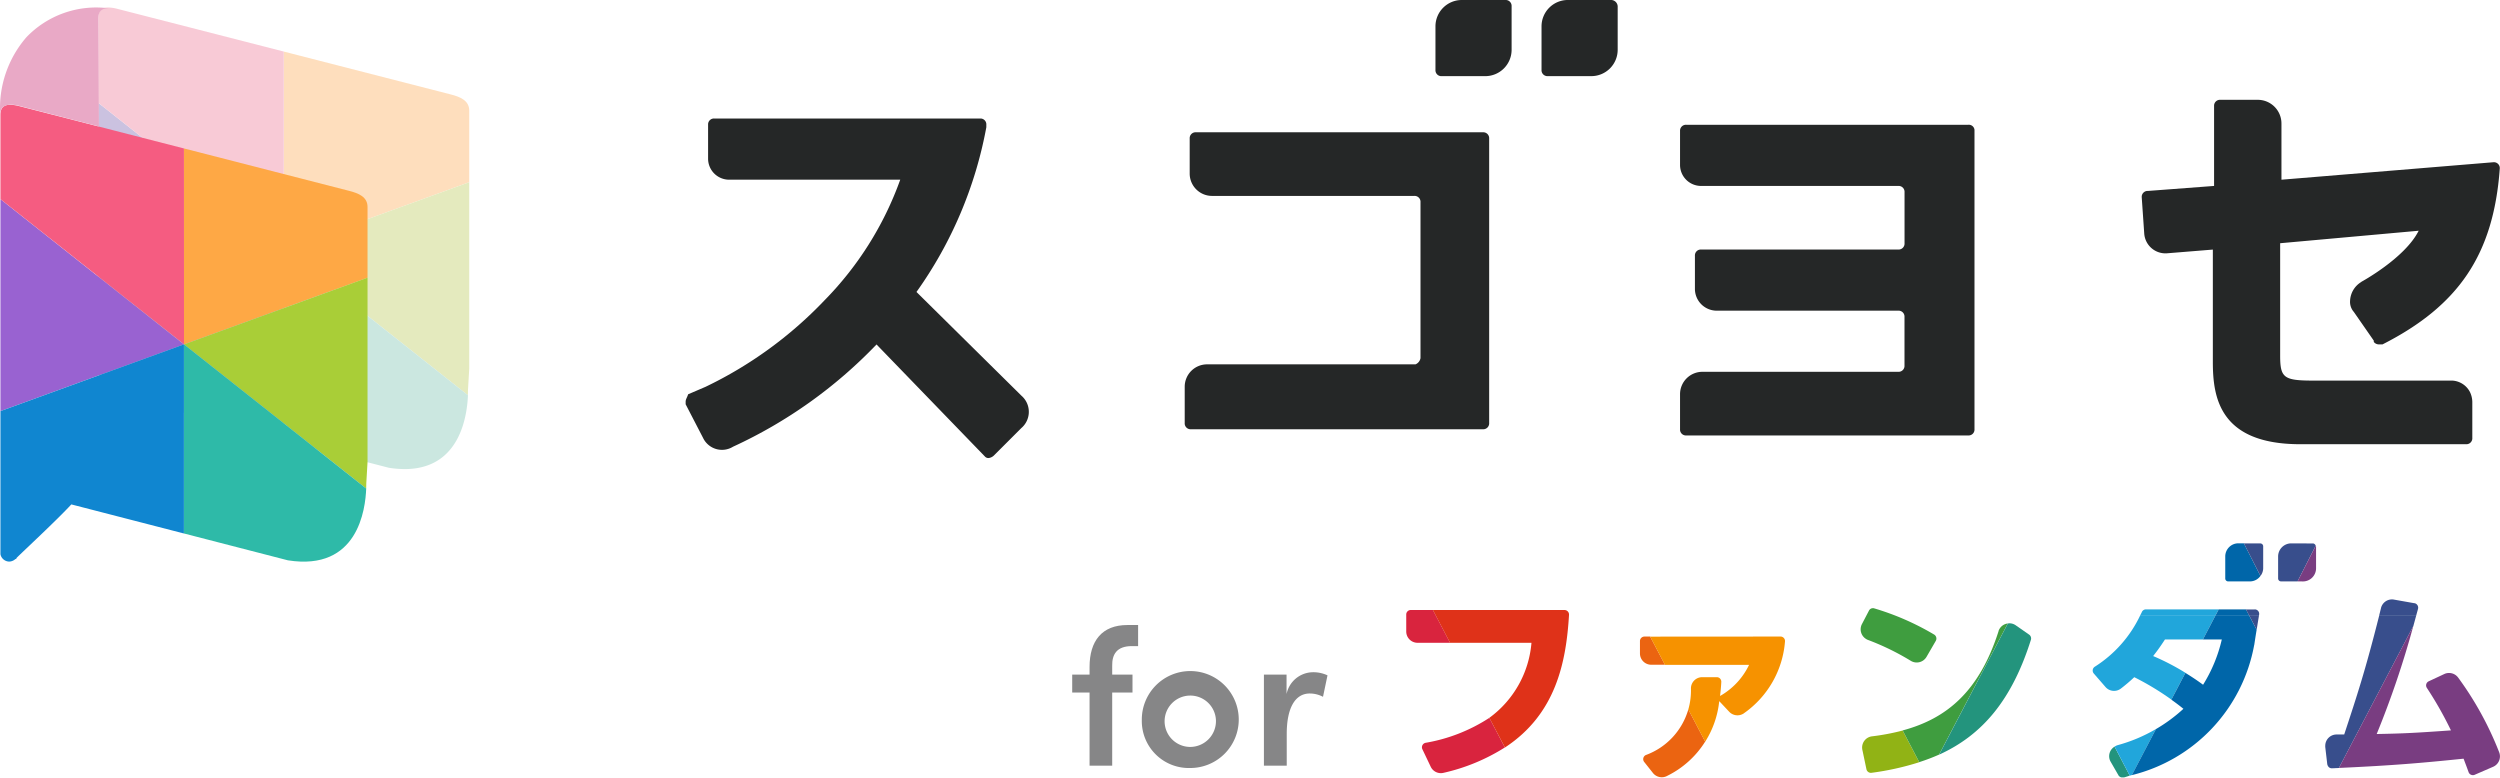 <svg xmlns="http://www.w3.org/2000/svg" xmlns:xlink="http://www.w3.org/1999/xlink" width="160.149" height="49.815" viewBox="0 0 160.149 49.815">
  <defs>
    <clipPath id="clip-path">
      <rect id="長方形_4971" data-name="長方形 4971" width="160.149" height="49.815" fill="none"/>
    </clipPath>
  </defs>
  <g id="グループ_8082" data-name="グループ 8082" transform="translate(0 0)">
    <g id="グループ_8081" data-name="グループ 8081" transform="translate(0 0)" clip-path="url(#clip-path)">
      <path id="パス_79468" data-name="パス 79468" d="M231.416,56.3a.842.842,0,0,0-.837.836v1.405a.188.188,0,0,0,.177.2h1.417a.826.826,0,0,0,.661-.352l-1.062-2.087Z" transform="translate(-88.03 -21.496)" fill="#0066a9"/>
      <rect id="長方形_4970" data-name="長方形 4970" width="0.416" height="0.001" transform="matrix(0.464, -0.886, 0.886, 0.464, 141.935, 39.404)" fill="#0066a9"/>
      <path id="パス_79469" data-name="パス 79469" d="M238.287,56.31l-1.394-.006a.842.842,0,0,0-.838.836v1.4a.189.189,0,0,0,.18.2H237.3l1.163-2.285a.206.206,0,0,0-.177-.148" transform="translate(-90.12 -21.496)" fill="#384e8c"/>
      <path id="パス_79470" data-name="パス 79470" d="M233.572,58.391a.821.821,0,0,0,.174-.483v-1.4a.187.187,0,0,0-.177-.2h-.023l-1.036,0Z" transform="translate(-88.767 -21.497)" fill="#384e8c"/>
      <path id="パス_79471" data-name="パス 79471" d="M232.508,56.306l1.062,2.086h0l-1.061-2.085Z" transform="translate(-88.766 -21.497)" fill="#384e8c"/>
      <path id="パス_79472" data-name="パス 79472" d="M238.418,58.839a.842.842,0,0,0,.837-.836V56.6c0-.019-.016-.032-.022-.049l-1.164,2.284Z" transform="translate(-90.889 -21.592)" fill="#793d81"/>
      <path id="パス_79473" data-name="パス 79473" d="M146,63.207a.289.289,0,0,0-.289.289v1.089a.724.724,0,0,0,.724.723h2.087l-1.1-2.1Z" transform="translate(-55.628 -24.131)" fill="#d9243e"/>
      <path id="パス_79474" data-name="パス 79474" d="M151.659,74.382a10.8,10.8,0,0,1-4.086,1.6.292.292,0,0,0-.207.407l.535,1.123a.719.719,0,0,0,.817.394,12.458,12.458,0,0,0,3.936-1.628Z" transform="translate(-56.251 -28.398)" fill="#d9243e"/>
      <path id="パス_79475" data-name="パス 79475" d="M157.193,63.513a.291.291,0,0,0-.275-.305h-8.446l1.1,2.1h5.216a6.619,6.619,0,0,1-2.7,4.808l1,1.9c3.261-2.135,3.923-5.451,4.106-8.5" transform="translate(-56.683 -24.131)" fill="#df3219"/>
      <path id="パス_79476" data-name="パス 79476" d="M170.433,76.431a.291.291,0,0,0-.137.388.288.288,0,0,0,.032.051l.562.709a.725.725,0,0,0,.934.176,5.98,5.98,0,0,0,2.414-2.186l-1.081-2.063a4.408,4.408,0,0,1-2.724,2.925" transform="translate(-65.004 -28.063)" fill="#eb6411"/>
      <path id="パス_79477" data-name="パス 79477" d="M170.22,65.961a.288.288,0,0,0-.289.287h0v.794a.724.724,0,0,0,.724.724h.876l-.946-1.806Z" transform="translate(-64.876 -25.183)" fill="#eb6411"/>
      <path id="パス_79478" data-name="パス 79478" d="M176.993,70.871a6.2,6.2,0,0,0,2.632-4.6.289.289,0,0,0-.258-.315h-.03l-8.349.006.946,1.807h5.39a4.535,4.535,0,0,1-1.859,1.994c.04-.341.064-.605.08-.9a.292.292,0,0,0-.276-.305h-.949a.723.723,0,0,0-.72.7,4.446,4.446,0,0,1-.169,1.372l1.081,2.063a5.981,5.981,0,0,0,.9-2.6l.642.684a.727.727,0,0,0,.934.1" transform="translate(-65.279 -25.179)" fill="#f69200"/>
      <path id="パス_79479" data-name="パス 79479" d="M193.578,76.068a.721.721,0,0,0-.621.807q0,.028.009.056l.26,1.239a.294.294,0,0,0,.326.234,17.6,17.6,0,0,0,3.06-.679l-1.063-2.031a14.432,14.432,0,0,1-1.97.374" transform="translate(-73.664 -28.898)" fill="#91b315"/>
      <path id="パス_79480" data-name="パス 79480" d="M203.292,65.1l.006-.008c-1.243,3.889-3.336,5.611-6.147,6.367l1.063,2.031a12.16,12.16,0,0,0,1.272-.484l4.4-8.4a.723.723,0,0,0-.595.492" transform="translate(-75.268 -24.668)" fill="#3f9d3f"/>
      <path id="パス_79481" data-name="パス 79481" d="M193.18,65.016a.7.7,0,0,0,.077.034,16.181,16.181,0,0,1,2.75,1.341.726.726,0,0,0,1-.241l.007-.011.595-1.027a.3.3,0,0,0-.1-.4,16.944,16.944,0,0,0-3.843-1.681.244.244,0,0,0-.084-.013.285.285,0,0,0-.253.156l-.452.866a.724.724,0,0,0,.31.976" transform="translate(-73.603 -24.059)" fill="#3f9d3f"/>
      <path id="パス_79482" data-name="パス 79482" d="M205.836,64.713a.712.712,0,0,0-.406-.127.7.7,0,0,0-.1.015l-4.4,8.4c2.784-1.264,4.667-3.513,5.882-7.362a.3.3,0,0,0-.117-.328Z" transform="translate(-76.711 -24.658)" fill="#23947d"/>
      <path id="パス_79483" data-name="パス 79483" d="M219.868,79.228l-.975-1.86a.715.715,0,0,0-.323.789.729.729,0,0,0,.072.175l.505.878a.287.287,0,0,0,.182.126h.181c.125-.033.237-.074.359-.109" transform="translate(-83.436 -29.538)" fill="#23947d"/>
      <path id="パス_79484" data-name="パス 79484" d="M205.33,64.612l-4.4,8.4h0l4.4-8.4h0" transform="translate(-76.71 -24.667)" fill="#23947d"/>
      <path id="パス_79485" data-name="パス 79485" d="M220.716,66.36c.226-.292.383-.491.757-1.063h2.43l.817-1.56h-4.826a7.874,7.874,0,0,1-2.916,3.306.289.289,0,0,0-.091.4.3.3,0,0,0,.023.033l.752.866a.721.721,0,0,0,.977.108,10.667,10.667,0,0,0,.866-.736,17.652,17.652,0,0,1,2.379,1.436l.9-1.716a15.307,15.307,0,0,0-2.068-1.073" transform="translate(-82.785 -24.334)" fill="#21a6db"/>
      <path id="パス_79486" data-name="パス 79486" d="M220.218,78.489l1.545-2.95a10.093,10.093,0,0,1-2.462,1.036.7.7,0,0,0-.192.094l.974,1.86.135-.041" transform="translate(-83.65 -28.839)" fill="#21a6db"/>
      <path id="パス_79487" data-name="パス 79487" d="M226.8,63.143h-4.664a.285.285,0,0,0-.259.169c-.03.067-.064.132-.1.2H226.6Z" transform="translate(-84.67 -24.107)" fill="#21a6db"/>
      <path id="パス_79488" data-name="パス 79488" d="M241.231,79.373l-.064-.122a.288.288,0,0,0,.064.122" transform="translate(-92.072 -30.256)" fill="#0066a9"/>
      <path id="パス_79489" data-name="パス 79489" d="M228.741,65.656c.049-.32.1-.661.155-.981l-.49-.936h-2.135l-.817,1.56h1.21a9.547,9.547,0,0,1-1.2,2.9c-.365-.272-.745-.522-1.132-.76l-.9,1.716q.4.282.773.585a10.131,10.131,0,0,1-1.761,1.3l-1.546,2.95a10.53,10.53,0,0,0,7.838-8.328" transform="translate(-84.336 -24.334)" fill="#0066a9"/>
      <path id="パス_79490" data-name="パス 79490" d="M231.721,63.511l-.193-.369H229.78l-.193.368Z" transform="translate(-87.651 -24.106)" fill="#0066a9"/>
      <path id="パス_79491" data-name="パス 79491" d="M246.771,63.739H244.4c-.9,3.57-1.426,5.154-2.248,7.646h-.491a.724.724,0,0,0-.723.725.7.7,0,0,0,0,.08l.129,1.106a.294.294,0,0,0,.011.033l.063.122a.286.286,0,0,0,.231.1l.441-.02,4.77-9.1c.062-.229.127-.459.187-.689" transform="translate(-91.983 -24.334)" fill="#384e8c"/>
      <path id="パス_79492" data-name="パス 79492" d="M233.53,64.674c.057-.364.113-.7.152-.936h-.642Z" transform="translate(-88.969 -24.334)" fill="#384e8c"/>
      <path id="パス_79493" data-name="パス 79493" d="M233.562,63.511l.006-.036a.286.286,0,0,0-.236-.329.2.2,0,0,0-.051,0h-.556l.193.369Z" transform="translate(-88.849 -24.106)" fill="#384e8c"/>
      <path id="パス_79494" data-name="パス 79494" d="M249.019,62.708a.293.293,0,0,0-.212-.356l-.022,0-1.314-.233a.692.692,0,0,0-.124-.011.726.726,0,0,0-.7.55v.006l-.114.456h2.375c.035-.136.076-.271.111-.407" transform="translate(-94.121 -23.71)" fill="#384e8c"/>
      <path id="パス_79495" data-name="パス 79495" d="M249.993,68.164a.723.723,0,0,0-.886-.226l-1,.467a.288.288,0,0,0-.137.384.358.358,0,0,0,.02.036,23.481,23.481,0,0,1,1.544,2.723c-2.258.16-3,.2-4.757.233a59.557,59.557,0,0,0,2.348-6.927l-4.769,9.1c3.521-.161,5.294-.318,7.987-.593.116.31.191.5.321.862a.292.292,0,0,0,.373.176l.015-.006,1.186-.514a.726.726,0,0,0,.38-.942,20.918,20.918,0,0,0-2.627-4.777" transform="translate(-92.527 -24.76)" fill="#793d81"/>
      <path id="パス_79496" data-name="パス 79496" d="M247.127,64.854l-4.77,9.1h0l4.769-9.1h0" transform="translate(-92.526 -24.76)" fill="#793d81"/>
      <path id="パス_79497" data-name="パス 79497" d="M92.545,30.026l-6.713-6.634a26.4,26.4,0,0,0,4.475-10.551v-.16a.376.376,0,0,0-.353-.4.29.29,0,0,0-.046,0H72.883a.376.376,0,0,0-.4.352q0,.023,0,.046V14.84A1.348,1.348,0,0,0,73.818,16.2H84.792a21.248,21.248,0,0,1-4.875,7.752,26.085,26.085,0,0,1-7.594,5.515l-1.118.48c-.08.239-.16.319-.16.48v.16l1.118,2.158a1.343,1.343,0,0,0,1.919.559,30.15,30.15,0,0,0,9.191-6.549l6.959,7.194a.294.294,0,0,0,.239.08.6.6,0,0,0,.32-.16l1.758-1.758a1.365,1.365,0,0,0,.154-1.925,1.294,1.294,0,0,0-.154-.154" transform="translate(-27.123 -4.689)" fill="#252727"/>
      <path id="パス_79498" data-name="パス 79498" d="M141.86,13.706H123.477a.377.377,0,0,0-.4.354.29.29,0,0,0,0,.046v2.237a1.432,1.432,0,0,0,1.426,1.439h12.96a.378.378,0,0,1,.4.354q0,.023,0,.046v9.99a.531.531,0,0,1-.32.4H124.2A1.434,1.434,0,0,0,122.758,30v2.33a.377.377,0,0,0,.353.4h18.75a.378.378,0,0,0,.4-.354.279.279,0,0,0,0-.045V14.106a.379.379,0,0,0-.355-.4h-.045" transform="translate(-46.866 -5.232)" fill="#252727"/>
      <path id="パス_79499" data-name="パス 79499" d="M192.547,12.928H174.484a.378.378,0,0,0-.4.355.275.275,0,0,0,0,.045v2.158a1.347,1.347,0,0,0,1.333,1.36h12.648a.377.377,0,0,1,.4.354.368.368,0,0,1,0,.045v3.275a.379.379,0,0,1-.355.4H175.437a.377.377,0,0,0-.4.355.275.275,0,0,0,0,.045v2.158a1.4,1.4,0,0,0,1.359,1.359h11.666a.377.377,0,0,1,.4.354.294.294,0,0,1,0,.046v3.116a.378.378,0,0,1-.354.4H175.523a1.433,1.433,0,0,0-1.439,1.426v2.251a.377.377,0,0,0,.352.4.3.3,0,0,0,.047,0h18.063a.377.377,0,0,0,.4-.354.275.275,0,0,0,0-.045V13.247a.366.366,0,0,0-.4-.319" transform="translate(-66.461 -4.935)" fill="#252727"/>
      <path id="パス_79500" data-name="パス 79500" d="M235.987,22.013a1.482,1.482,0,0,0-.717,1.2.974.974,0,0,0,.24.717l1.279,1.842v.08a.414.414,0,0,0,.318.159h.241c4.875-2.478,7.114-5.754,7.512-11.27a.376.376,0,0,0-.353-.4.366.366,0,0,0-.045,0l-13.588,1.12v-3.6a1.517,1.517,0,0,0-1.516-1.518h-2.4a.378.378,0,0,0-.4.353v5.164l-4.235.32a.379.379,0,0,0-.4.354c0,.015,0,.03,0,.046l.16,2.318a1.363,1.363,0,0,0,1.438,1.279l2.958-.24V27.13c0,2.238.4,5.275,5.595,5.275H242.7a.377.377,0,0,0,.4-.354.192.192,0,0,0,0-.046V29.687a1.494,1.494,0,0,0-.159-.64,1.355,1.355,0,0,0-1.12-.717H232.95c-1.918,0-2.159-.159-2.159-1.6v-7.2l8.873-.8c-.878,1.758-3.677,3.275-3.677,3.275" transform="translate(-84.725 -3.949)" fill="#252727"/>
      <path id="パス_79501" data-name="パス 79501" d="M153.22,0h-2.8a1.688,1.688,0,0,0-1.678,1.678v2.8a.378.378,0,0,0,.354.4.282.282,0,0,0,.046,0h2.8A1.689,1.689,0,0,0,153.62,3.2V.4a.379.379,0,0,0-.355-.4h-.045" transform="translate(-56.787 0)" fill="#252727"/>
      <path id="パス_79502" data-name="パス 79502" d="M164.21,0h-2.8a1.688,1.688,0,0,0-1.678,1.678v2.8a.378.378,0,0,0,.354.4.283.283,0,0,0,.046,0h2.8A1.689,1.689,0,0,0,164.61,3.2V.4a.429.429,0,0,0-.4-.4" transform="translate(-60.982 -0.001)" fill="#252727"/>
      <path id="パス_79503" data-name="パス 79503" d="M22.148,25.864h0L10.391,30.137v4.807l4.54,1.172,0-.006,7.213,1.866Z" transform="translate(-3.967 -9.875)" fill="#bccfe8"/>
      <path id="パス_79504" data-name="パス 79504" d="M10.188,10.656v13.72l.125-.045v0l11.757-4.27Z" transform="translate(-3.89 -4.069)" fill="#cbc2e0"/>
      <path id="パス_79505" data-name="パス 79505" d="M22.148,25.864,10.391,30.135v0Z" transform="translate(-3.967 -9.875)" fill="#9ea3cf"/>
      <path id="パス_79506" data-name="パス 79506" d="M29.409,5.344V18.029l5.76-2.093,6.119-2.226h0V9.131c0-.645-.564-.887-1.209-1.048Z" transform="translate(-11.228 -2.04)" fill="#fedebd"/>
      <path id="パス_79507" data-name="パス 79507" d="M10.82.777c-.37,0-.632.157-.632.649V6.884l11.882,9.4V3.6L11.4.862A2.5,2.5,0,0,0,10.82.777" transform="translate(-3.89 -0.297)" fill="#f8cad6"/>
      <path id="パス_79508" data-name="パス 79508" d="M41.288,18.877,35.169,21.1,29.409,23.2,41.2,32.526c.006-.152.007-.276.007-.344l.081-1.369V18.878Z" transform="translate(-11.228 -7.207)" fill="#e4eabe"/>
      <path id="パス_79509" data-name="パス 79509" d="M29.409,25.864V38.1l6.727,1.74a6.541,6.541,0,0,0,1.018.084c3.6,0,4-3.519,4.051-4.732l0,0Z" transform="translate(-11.228 -9.875)" fill="#cbe7e0"/>
      <path id="パス_79510" data-name="パス 79510" d="M.046,20.637V34.215L11.8,29.941Z" transform="translate(-0.018 -7.879)" fill="#9962d1"/>
      <path id="パス_79511" data-name="パス 79511" d="M30.823,23.661V19.128c0-.637-.558-.875-1.2-1.036L19.066,15.381V27.935Z" transform="translate(-7.279 -5.872)" fill="#fea845"/>
      <path id="パス_79512" data-name="パス 79512" d="M11.8,13.654,1.242,10.942a2.522,2.522,0,0,0-.573-.085c-.365,0-.623.156-.623.644v5.4l11.759,9.3Z" transform="translate(-0.018 -4.145)" fill="#f55c81"/>
      <path id="パス_79513" data-name="パス 79513" d="M19.066,33.048l11.671,9.235c.006-.154.007-.279.007-.346l.079-1.356V28.774Z" transform="translate(-7.279 -10.985)" fill="#a9ce37"/>
      <path id="パス_79514" data-name="パス 79514" d="M19.066,47.8l6.656,1.719c4.5.713,4.966-3.288,5.016-4.6L19.066,35.687Z" transform="translate(-7.279 -13.625)" fill="#2ebaa8"/>
      <path id="パス_79515" data-name="パス 79515" d="M.046,39.961v9.164A.585.585,0,0,0,.6,49.6a.607.607,0,0,0,.4-.16.078.078,0,0,0,.08-.075v0c.479-.479,2.551-2.393,3.507-3.428L11.8,47.8V35.687Z" transform="translate(-0.018 -13.625)" fill="#1086d0"/>
      <path id="パス_79516" data-name="パス 79516" d="M6.3,1.468c0-.5.279-.645.66-.639A6.184,6.184,0,0,0,1.685,2.69,6.939,6.939,0,0,0,.012,7.633c0-.639.558-.717,1.2-.559L6.336,8.4,6.3,1.622Z" transform="translate(0 -0.297)" fill="#e9a9c6"/>
      <path id="パス_79517" data-name="パス 79517" d="M114.923,66.115c-.987,0-1.274.55-1.261,1.262v.563h1.3v1.149h-1.3v4.685h-1.45V69.088H111.1V67.939h1.112v-.488c0-1.674.8-2.686,2.423-2.686h.687v1.35Z" transform="translate(-42.415 -24.726)" fill="#868687"/>
      <path id="パス_79518" data-name="パス 79518" d="M118.314,72.717a3.105,3.105,0,1,1,3.1,3.074,3.011,3.011,0,0,1-3.1-3.074m4.748,0a1.645,1.645,0,1,0-1.649,1.724,1.654,1.654,0,0,0,1.649-1.724" transform="translate(-45.17 -26.593)" fill="#868687"/>
      <path id="パス_79519" data-name="パス 79519" d="M135.038,69.856l-.288,1.374a1.829,1.829,0,0,0-.849-.212c-.949,0-1.474.949-1.474,2.586V75.64h-1.462V69.806h1.45v1.25a1.743,1.743,0,0,1,1.674-1.4,2.141,2.141,0,0,1,.95.2" transform="translate(-49.999 -26.593)" fill="#868687"/>
    </g>
  </g>
</svg>
